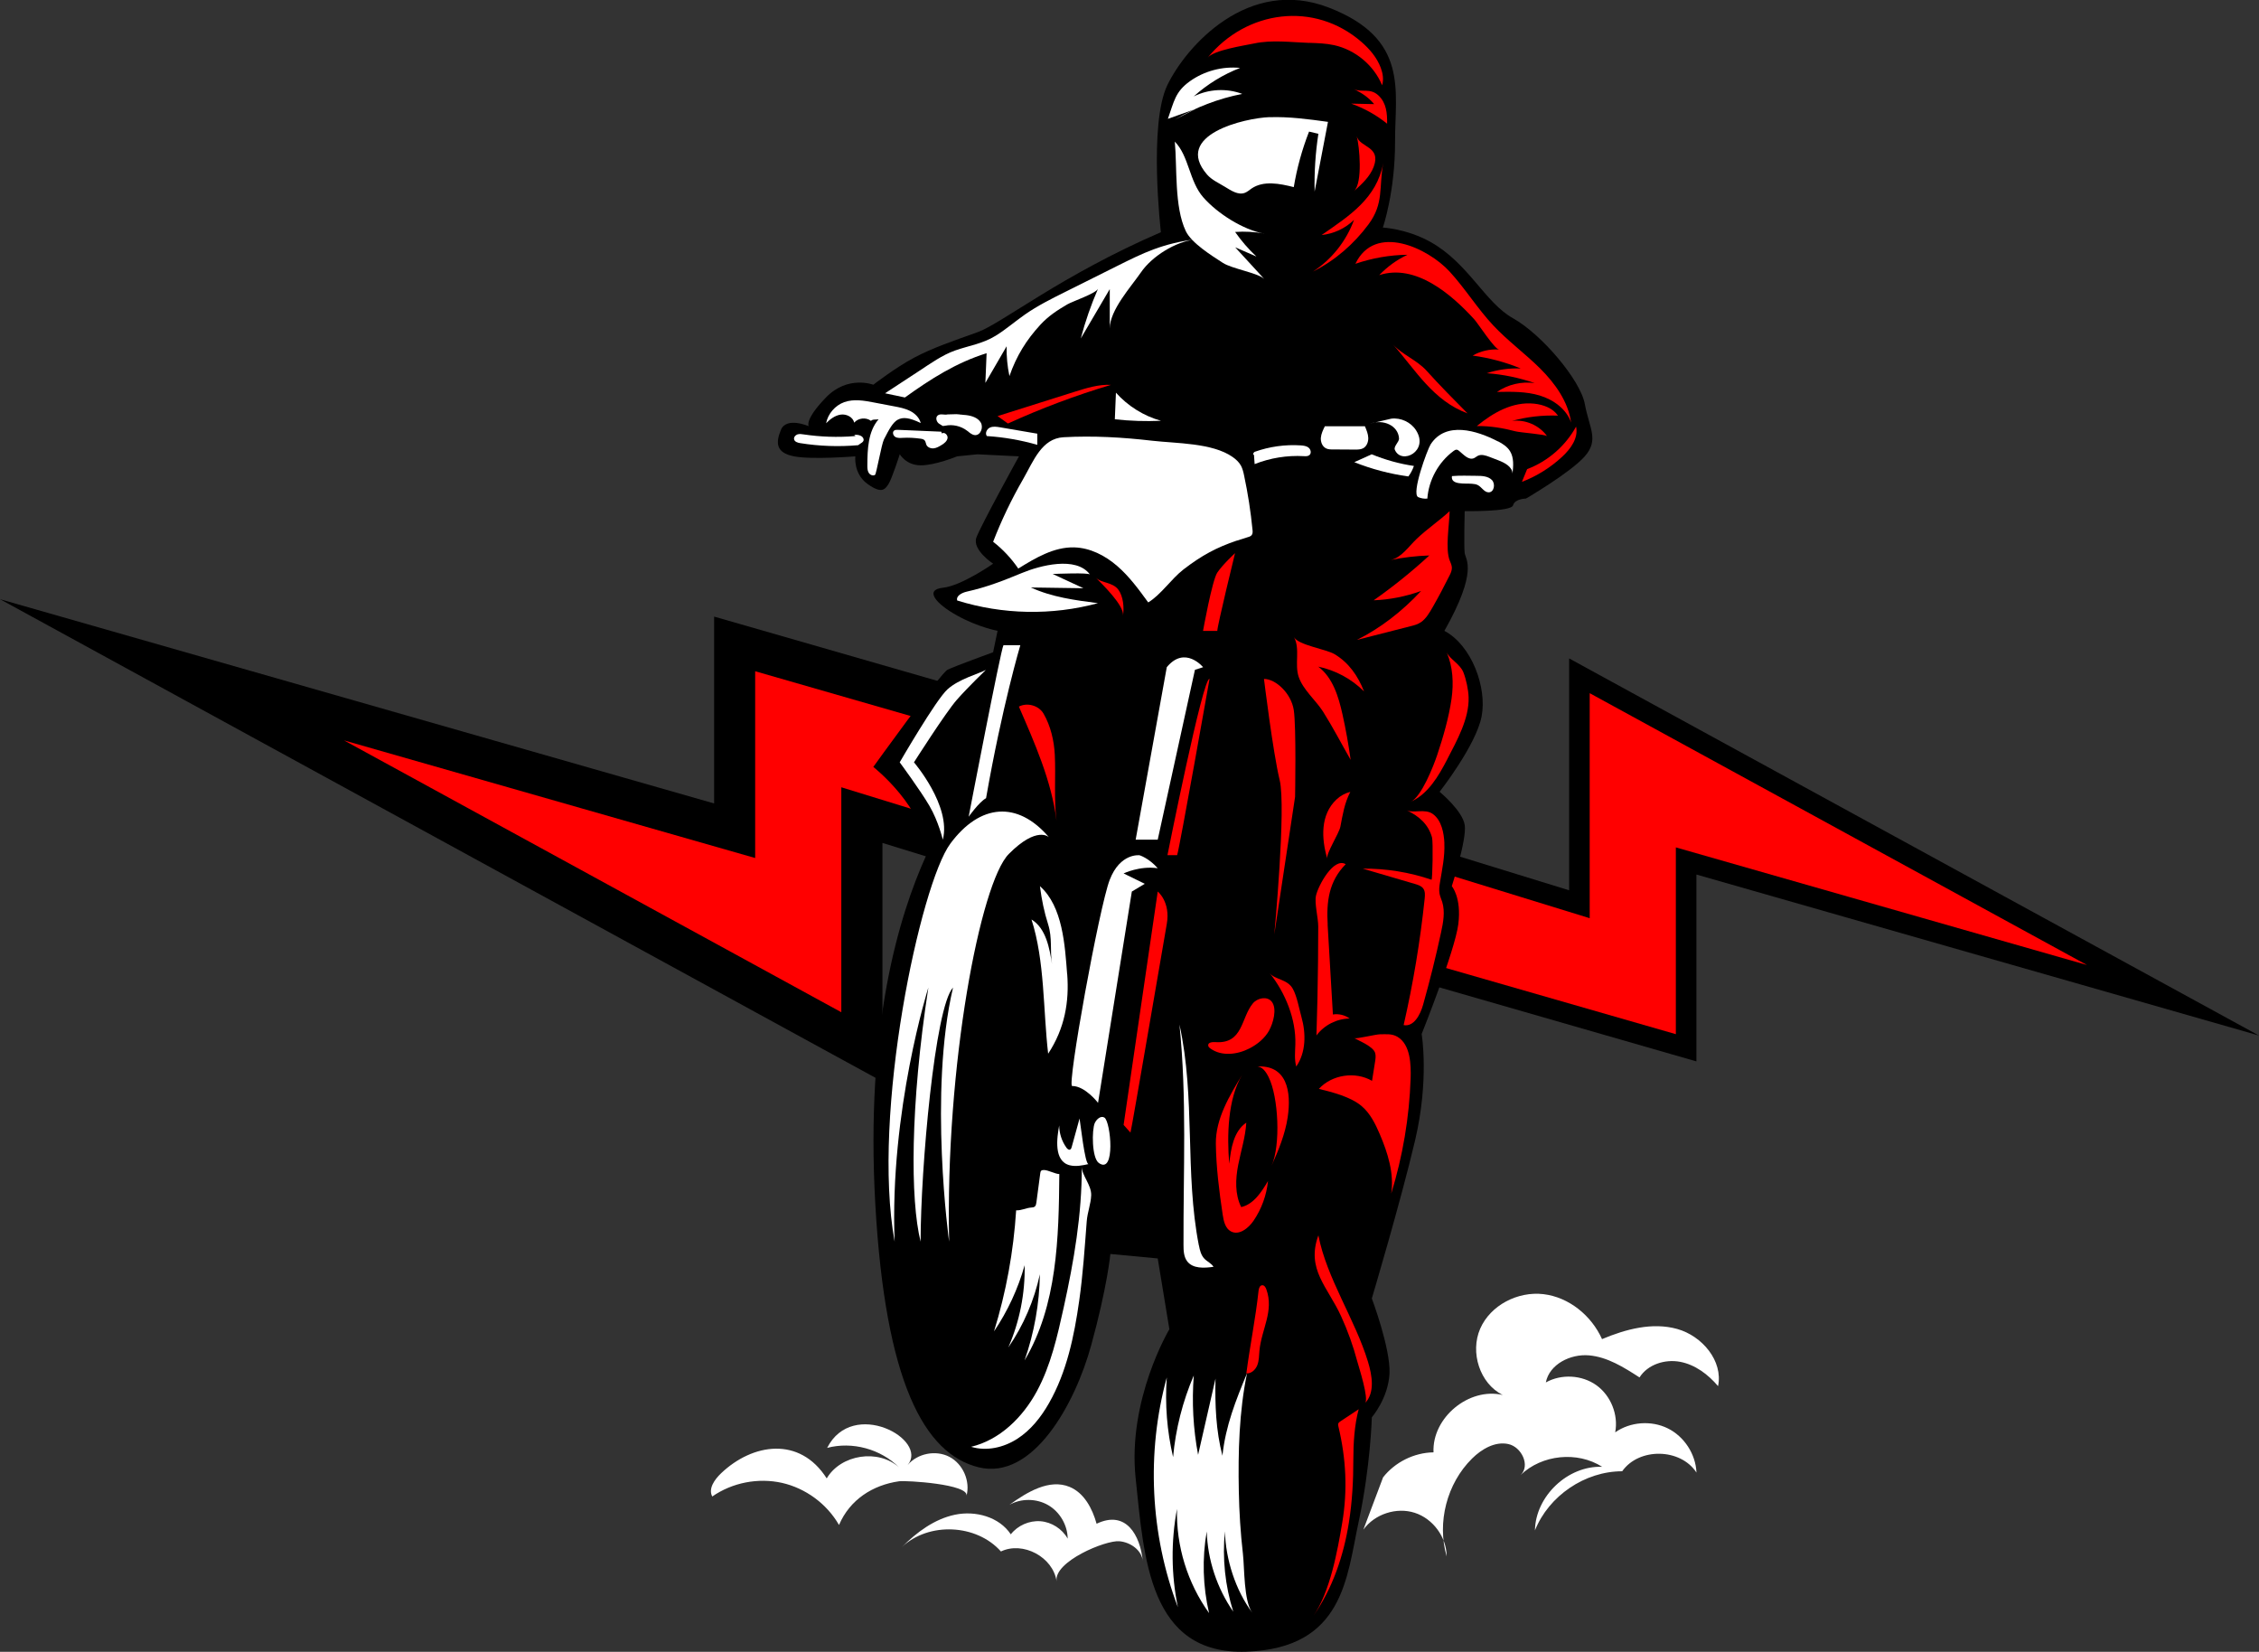 <svg xmlns="http://www.w3.org/2000/svg" id="Layer_2" data-name="Layer 2" viewBox="0 0 329.62 240.99"><rect x="0" y="0" width="329.62" height="240.99" fill="#333333" stroke="none"/><defs><style>      .cls-1, .cls-2, .cls-3 {        stroke-width: 0px;      }      .cls-2 {        fill: red;      }      .cls-3 {        fill: #fff;      }    </style></defs><g id="OBJECTS"><g><g><polygon class="cls-1" points="25.1 97.72 107.19 121.21 107.19 93.95 182.66 115.67 182.66 136.45 125.76 118.92 125.76 152.74 25.1 97.72"></polygon><path class="cls-1" d="M110.19,97.93l69.47,20v14.46l-56.9-17.53v32.83l-72.56-39.66,59.99,17.16v-27.25M0,87.42l47.32,25.87,72.56,39.66,8.88,4.85v-34.82l49.14,15.14,7.77,2.39v-27.1l-4.34-1.25-69.47-20-7.66-2.2v27.26l-52.34-14.97L0,87.42h0Z"></path></g><g><polygon class="cls-1" points="173.56 132.01 173.56 114.4 230.46 131.93 230.46 98.6 317.07 145.94 246.03 125.62 246.03 152.88 173.56 132.01"></polygon><path class="cls-1" d="M231.96,101.13l72.56,39.66-59.99-17.16v27.25l-69.47-20v-14.46l56.9,17.53v-32.83M228.96,96.07v33.82l-53.02-16.34-3.88-1.2v20.78l2.17.62,69.47,20,3.83,1.1v-27.26l56.17,16.07,25.92,7.42-23.66-12.93-72.56-39.66-4.44-2.43h0Z"></path></g></g><g><polygon class="cls-2" points="179.66 117.93 110.19 97.93 110.19 125.18 50.2 108.02 122.76 147.68 122.76 114.86 179.66 132.39 179.66 117.93"></polygon><polygon class="cls-2" points="175.06 130.89 244.53 150.88 244.53 123.63 304.52 140.79 231.96 101.13 231.96 133.96 175.06 116.43 175.06 130.89"></polygon></g><g><path class="cls-1" d="M169.41,33.87c-14.63,6.32-23.22,13.32-26.78,14.6-3.57,1.28-6.48,2.25-9.24,3.71-2.75,1.46-5.96,3.95-5.96,3.95,0,0-3.72-1.43-6.9,1.85s-2.53,4.2-2.53,4.2c0,0-3.24-1.42-4.05.53s-.7,3.36,1.92,3.87c2.62.51,8.94,0,8.94,0,0,0-.32,2.52,1.78,4.03,2.11,1.51,2.56.76,3.06,0,.5-.76,1.64-4.34,1.64-4.34,0,0,.91,1.61,3.05,1.62,2.13.01,5.31-1.31,5.31-1.31l2.98-.3,6.05.3s-5.56,10.07-6.21,11.85c-.65,1.78,2.44,3.81,2.44,3.81,0,0-4.59,3.22-7.32,3.51-2.73.29-1.08,2.31,2.06,4.05s5.91,2.23,5.91,2.23l-.65,3.13s-5.66,2.06-6.65,2.55c-.98.48-10.83,14.18-10.83,14.18,0,0,7.71,6.05,7.74,12.86-4.05,8.94-8.91,24.98-7.45,50.91,1.46,25.93,7.13,36.46,15.07,38.41s14.09-9.24,16.44-17.83c2.36-8.59,2.79-13.29,2.79-13.29l6.91.65,1.7,10.33s-6.14,10.26-4.92,21.76,1.9,25.77,16.14,25.28c14.25-.49,14.65-10.86,16.4-18.96,1.74-8.1,1.92-15.23,1.92-15.23,0,0,2.41-2.78,2.58-6.41.16-3.64-2.58-10.93-2.58-10.93,0,0,4.2-14.09,6.3-23.01,2.11-8.92.97-15.57.97-15.57,0,0,4.86-12.14,5.35-16.03.49-3.89-.95-5.54-.95-5.54,0,0,2.19-6.79,1.89-8.89-.29-2.1-3.67-4.88-3.67-4.88,0,0,5.32-6.78,6.13-11,.81-4.21-1.45-10.37-5.43-12.48,4.94-8.75,3.1-10.38,2.96-11.35-.13-.97,0-6.12,0-6.12,0,0,6.8.13,7.06-.85.26-.97,1.88-.98,1.88-.98,0,0,6.48-3.77,8.59-6.17,2.11-2.41.65-4.08,0-7.62-.65-3.54-6.36-10.22-10.47-12.51-4.11-2.29-6.5-8.05-12.09-11.16-3.42-1.9-6.91-2.08-6.91-2.08,0,0,1.8-5.19,1.78-12.56-.02-7.37,2.08-14.99-9.66-19.53-11.75-4.54-20.78,5.58-23.56,11.3-2.77,5.72-.95,21.44-.95,21.44Z"></path><path class="cls-3" d="M153.04,122.13c-4.54-5.3-10.02-4.92-14.37.95-4.35,5.86-11.54,39.34-8.13,58.07-.76-19.1,4.92-37.07,4.92-37.07-2.65,17.21-2.65,31.02-1.13,37.07,0-10.59,2.08-34.23,4.73-37.07-3.59,15.32-.57,37.07-.57,37.07-.57-25.72,4.57-52.38,8.7-56.55,4.13-4.17,5.86-2.46,5.86-2.46Z"></path><path class="cls-3" d="M154.57,171.3c-.08,9.33-.3,19.16-5.07,27.17,1.41-4.03,2.17-8.29,2.23-12.56-.82,3.81-2.39,7.46-4.6,10.67,1.64-3.76,2.46-7.88,2.38-11.99-.96,3.43-2.48,6.7-4.47,9.65,1.77-5.73,2.85-11.67,3.23-17.66.8.04,1.45-.36,2.24-.41.17-.01.35-.03.48-.14.16-.13.2-.36.23-.57.19-1.43.38-2.87.57-4.3.02-.13.04-.27.14-.36.1-.09.26-.1.4-.1.61,0,1.63.58,2.24.59Z"></path><path class="cls-3" d="M151.91,85.73c2.06.03,4.12.06,6.18.09-1.5-.69-3-1.39-4.49-2.08.54-.02,5.22-.22,5.44.08-2.01-2.74-7.36-1.29-9.91-.23-2.76,1.14-5.13,2.07-8.08,2.73-.69.16-1.58.61-1.38,1.29,6.63,2.07,13.84,2.21,20.54.39-3.34-.43-6.73-.88-9.79-2.29.5,0,.99.01,1.49.02Z"></path><path class="cls-2" d="M163.86,89.82c.23-1.45-3.07-4.63-3.97-5.54.79.8,2.46.63,3.29,1.75.72.97.87,2.62.68,3.79Z"></path><path class="cls-3" d="M180.47,78.88c.51-.17,1.04-.34,1.6-.51.22-.06.45-.14.58-.32.15-.21.14-.49.11-.74-.26-2.67-.67-5.32-1.23-7.94-.1-.49-.22-.98-.45-1.42-.29-.53-.75-.95-1.24-1.29-2.95-2.06-8.23-1.96-11.72-2.36-4.29-.5-8.62-.75-12.94-.51-3.19.18-4.37,3.46-5.89,6.11-1.69,2.93-3.16,5.99-4.38,9.14,1.42,1.1,2.66,2.43,3.67,3.91,2.51-1.55,5.2-3.16,8.15-3.09,2.33.06,4.53,1.19,6.29,2.72,1.76,1.52,3.15,3.43,4.52,5.31,1.84-1.1,3.38-3.45,5.17-4.83,2.67-2.05,4.83-3.2,7.76-4.19Z"></path><path class="cls-3" d="M130.99,61.23c-.74.43-1.27,1.43-2.01,2.88-.35.68-1.11,5.05-1.3,5.17-.31.2-.75,0-.93-.32-.19-.32-.19-.7-.19-1.07.01-2.36.1-4.94,1.64-6.72-.38.09-.85-.05-1.11.23-.72-.55-1.86-.43-2.45.26-.18-.82-1.14-1.29-1.97-1.17-.83.12-1.54.66-2.13,1.26.27-1.39,1.32-2.6,2.65-3.08,1.38-.49,2.89-.23,4.33.05l2.94.56c.8.15,1.61.31,2.33.67.72.37,1.36.98,1.56,1.77-1.64-.79-2.6-.91-3.35-.48Z"></path><path class="cls-3" d="M125.23,64.95c-2.82.25-5.68.15-8.47-.3-.37-.06-.81-.19-.89-.56-.07-.3.19-.61.48-.71.3-.1.62-.05.93,0,2.44.36,4.92.45,7.38.25.49-.04-.34-.15.16-.19.49-.03,1.1.16,1.19.64.08.43-.45.58-.78.86Z"></path><path class="cls-3" d="M137.34,62.98c-2.1-.09-4.21-.18-6.31-.27-.2,0-.42-.01-.57.11-.29.23-.14.73.17.92s.71.16,1.07.14c.87-.05,1.75,0,2.61.12.23.03.47.08.62.26.14.17.15.42.24.63.17.38.64.56,1.06.52.42-.04.79-.26,1.15-.48.39-.24.8-.55.88-1,.08-.45-.45-.96-.82-.69"></path><path class="cls-3" d="M138.28,60.46c-.48.12-1.06-.16-1.45.15-.4.32-.17,1.03.28,1.26.46.23.3.34.8.24,1.1-.23,2.3.04,3.2.73.35.27.7.61,1.14.64.83.06,1.28-1.12.86-1.83-.42-.71-1.31-.99-2.14-1.09-1.33-.15-2.68,0-4.01.17,1.13.17,2.45-.28,3.59-.33"></path><path class="cls-3" d="M151.35,63.27c-1.81-.31-3.62-.62-5.44-.93-.49-.08-1.02-.17-1.48.05-.45.21-.74.84-.43,1.23,2.49.16,4.96.59,7.36,1.28v-1.63Z"></path><path class="cls-3" d="M129.15,57.37c1.66-1.09,3.32-2.17,4.98-3.26,1.6-1.05,3.38-2.32,5.19-2.96,2.06-.73,4.03-.98,5.95-2.16,1.5-.92,2.83-2.09,4.28-3.1,1.85-1.29,3.87-2.3,5.88-3.3,2.56-1.28,5.13-2.56,7.69-3.84,1.71-.85,3.42-1.71,5.21-2.37,1.94-.72,3.97-1.21,6.03-1.45-2.86.34-6.27,2.46-7.88,4.81-1.46,2.12-4.55,5.5-4.55,8.19v-5.75c-1.4,2.4-2.82,4.8-4.23,7.2.65-2.48,1.5-4.91,2.52-7.26-.3.69-3.72,1.84-4.49,2.29-1.49.87-2.77,1.72-3.91,2.95-2.07,2.25-3.51,4.57-4.53,7.51-.3-1.43-.44-2.89-.41-4.35-1.03,1.78-2.07,3.56-3.1,5.34.06-1.44.12-2.89.18-4.33-4.43,1.38-8.17,3.76-11.92,6.46l-2.89-.61Z"></path><path class="cls-2" d="M211.51,39.61c2.29,2.49,4.07,5.41,6.38,7.87,2.11,2.25,4.63,4.09,6.83,6.27,2.19,2.18,4.1,4.84,4.53,7.9-.69-1.98-2.58-3.34-4.59-3.95-2-.6-4.14-.56-6.23-.52,1.59-1.09,3.59-1.56,5.5-1.29-2.26-.78-4.61-1.27-6.99-1.44,1.59-.52,3.28-.76,4.95-.69-2.24-.93-4.61-1.56-7.01-1.88,1.16-.67,2.52-.98,3.86-.88-.66-.05-3.07-3.81-3.64-4.43-3.31-3.62-8.53-8.15-13.85-6.43,1.18-1.23,2.58-2.25,4.12-2.97-2.58.03-5.16.48-7.6,1.32,2.87-6,10.62-2.27,13.74,1.12Z"></path><path class="cls-3" d="M218.57,64.4c-3.1-1.61-7.61-2.98-9.82.43-.47.73-2.87,7.23-1.81,7.7.42.18.88.26,1.33.21.2-2.72,1.63-5.32,3.82-6.94.13-.1.28-.2.45-.19.14,0,.26.09.37.18.66.54,1.37,1.38,2.15,1.06.21-.09.37-.25.57-.35.53-.26,1.16-.05,1.71.16.43.17.86.34,1.3.5.93.36,2.02.93,2.06,1.93.12-1.11.22-2.32-.37-3.27-.4-.65-1.08-1.09-1.76-1.44Z"></path><path class="cls-2" d="M225.73,63.63c-.18-.25-3.91-.52-4.59-.7-1.87-.49-3.71-.8-5.65-.77,2.36-1.94,5.2-3.59,8.35-3.27,1.34.14,2.73.64,3.49,1.75-2.26-.09-4.54.17-6.72.77,1.94-.25,3.99.63,5.13,2.22Z"></path><path class="cls-3" d="M156.44,158.44c-.78,0,3.95-26.1,5.48-30.07s4.36-3.59,4.36-3.59c0,0,1.32.38,2.65,1.89-2.65-.38-4.98.76-4.98.76l3.09,1.51-1.89,1.13-4.93,30.83s-1.88-2.46-3.77-2.46Z"></path><path class="cls-2" d="M164.95,165.25c.19-.57,4.73-27.24,5.3-30.45.57-3.22-1.32-4.73-1.32-4.73l-4.98,34.05,1.01,1.13Z"></path><path class="cls-3" d="M165.71,122.5l4.54-25.16c2.65-3.22,5.3,0,5.3,0l-1.19.38-5.43,24.78h-3.22Z"></path><path class="cls-2" d="M171.76,124.76c.38-1.13,4.73-25.71,4.73-25.71-.95-.38-6.14,25.71-6.14,25.71h1.41Z"></path><path class="cls-3" d="M146.42,94.13c-.38.57-5.08,25.03-5.08,25.03,0,0,1.51-2.14,2.54-2.71,2.35-13.43,5-22.32,5-22.32h-2.46Z"></path><path class="cls-3" d="M143.87,97.73c-1.05.57-3.94,1.32-5.62,2.84-1.68,1.51-6.97,10.65-6.97,10.65,0,0,3.03,4.1,4.35,6.37,1.32,2.27,1.94,4.92,1.94,4.92,1.27-4.92-4.21-11.29-4.21-11.29,0,0,4.61-7.25,6.27-9.14,1.67-1.89,4.23-4.35,4.23-4.35Z"></path><path class="cls-2" d="M184.43,99.05c1.7,0,3.97,2.08,4.35,4.54s.19,12.67.19,12.67l-3.03,20.05s1.75-18.54.78-22.51c-.97-3.97-2.29-14.76-2.29-14.76Z"></path><path class="cls-2" d="M177.62,92.05c0-.76,2.59-11.35,2.59-11.35,0,0-1.84,1.7-2.59,2.84-.76,1.13-2.08,8.51-2.08,8.51h2.08Z"></path><path class="cls-3" d="M183.07,67.71c2.27-.9,4.74-1.3,7.18-1.16.28.02.6.03.82-.16.31-.27.2-.81-.12-1.07-.31-.26-.75-.31-1.15-.34-2.26-.15-4.56.17-6.7.93-.22.08-.36.5-.13.43l.1,1.37Z"></path><path class="cls-3" d="M193.32,62.18c-.27.54-.54,1.1-.59,1.7-.04.6.21,1.26.75,1.53.31.16.68.16,1.03.16,1.07,0,2.14.01,3.21.02.41,0,.84,0,1.2-.2.51-.29.75-.92.73-1.51-.02-.59-.26-1.14-.49-1.69h-5.83Z"></path><path class="cls-3" d="M200.01,61.79c1.78-.64,4.01.25,4.13,2.18.03.51-.83,1.15-.61,1.66.98,2.25,5.04.17,3.08-2.87-.75-1.17-2.21-1.85-3.6-1.68l-3.01.7Z"></path><path class="cls-3" d="M197.61,67.43c2.53,1.01,5.19,1.71,7.89,2.08.35-.46.62-.98.81-1.53-2.11-.31-4.18-.89-6.16-1.7l-2.54,1.15Z"></path><path class="cls-3" d="M215.44,69.42c.79,0,1.68.04,2.24.6.56.56.34,1.81-.46,1.81-.66,0-1.02-.78-1.61-1.07-.25-.13-.54-.15-.83-.18-.97-.09-3.14.22-2.92-1.12,1.18-.1,2.39-.05,3.58-.04Z"></path><path class="cls-2" d="M222.84,68.44c3.01-1.14,5.59-3.38,7.13-6.2.37,1.65-.78,3.24-2.02,4.39-1.7,1.58-3.71,2.84-5.88,3.67l.76-1.86Z"></path><path class="cls-2" d="M145.55,60.71c3.76-1.19,7.52-2.37,11.28-3.56,1.72-.54,3.48-1.09,5.28-1-5.14,1.53-10.16,3.42-15.04,5.64l-1.52-1.09Z"></path><path class="cls-3" d="M162.83,57.29c1.74,1.95,4.06,3.4,6.58,4.1-2.25.1-4.5.03-6.74-.22l.16-3.88Z"></path><path class="cls-2" d="M211.56,81.83c.13.32.28.65.29,1.01,0,.4-.16.77-.33,1.1-.79,1.59-1.61,3.14-2.47,4.64-.48.84-.99,1.69-1.68,2.17-.48.34-1.02.48-1.55.61-2.61.67-5.22,1.33-7.83,2,3.37-1.68,6.54-4.1,9.37-7.14-2.26.81-4.59,1.27-6.92,1.36,2.79-1.96,5.51-4.14,8.12-6.54-1.9.06-3.8.28-5.68.67,1.58-.32,2.6-1.91,3.83-3.09,1.53-1.46,3.25-2.6,4.81-4.04-.03,1.97-.67,5.52.03,7.24Z"></path><path class="cls-2" d="M211.18,110.77c-1.28,2.47-2.8,5.07-5.34,6.21,1.57-.71,3.34-5.26,3.86-6.81.87-2.6,1.71-5.48,2.1-8.21.32-2.28.21-4.68-.71-6.79.42.98,1.95,1.68,2.44,2.92.4,1.02.73,2.53.76,3.64.1,3.12-1.72,6.34-3.11,9.03Z"></path><path class="cls-2" d="M210.76,123.04c-.07-1.51-.41-3.37-1.7-4.29-1.14-.81-2.82-.07-3.78-.52,1.82.86,3.14,2.06,3.67,3.94.18.62.07,6.23-.07,6.18-3.22-1.1-6.63-1.65-10.04-1.62,2.55.75,5.09,1.49,7.64,2.24.44.13.92.28,1.19.66.3.41.26.97.21,1.47-.65,6.21-1.68,12.38-3.07,18.46,1.49.28,2.43-1.51,2.84-2.97.98-3.49,1.86-7.01,2.62-10.55.32-1.47.61-3.02.17-4.45-.13-.4-.31-.79-.39-1.2-.1-.54-.03-1.09.06-1.63.31-1.9.73-3.8.64-5.73Z"></path><path class="cls-2" d="M205.83,157.32c-.19,5.7-1.15,11.37-2.83,16.82.44-2.95-.5-5.93-1.67-8.67-.64-1.5-1.39-3.02-2.63-4.08-1.58-1.36-4.27-2.04-6.26-2.53,1.91-2.08,5.31-2.59,7.76-1.17.15-.93.3-1.85.44-2.78.07-.42.13-.86.02-1.27-.27-.95-2.26-1.75-3.06-2.18.27.15,3.16-.56,3.74-.56.94,0,1.73-.12,2.56.36,1.94,1.13,1.99,4.15,1.93,6.08Z"></path><path class="cls-2" d="M193.73,134.91c-.2-3.37.16-6.33,2.63-8.83-1.77-1.05-4.02,3.13-4.34,4.6-.24,1.11.33,3.22.33,4.48,0,1.72-.01,3.43-.03,5.15-.04,3.59-.11,7.17-.23,10.76,1.12-1.51,2.96-2.45,4.84-2.47-.69-.51-1.59-.73-2.44-.59-.26-4.37-.51-8.73-.77-13.1Z"></path><path class="cls-2" d="M197.03,115.53c-.87,1.7-1.1,3.28-1.45,5.08-.2,1.01-2.12,3.93-1.91,4.67-.87-2.94-1.03-6.41,1.34-8.64.56-.53,1.26-.92,2.02-1.11Z"></path><path class="cls-2" d="M185.18,150.34c.57-1.01,1.22-3.18.37-4.22-.66-.81-2.06-.54-2.73.26-1.76,2.1-1.41,5.93-5.45,5.66-.45-.03-1.1.02-1.08.47,0,.2.17.35.34.47,1.62,1.16,3.91.89,5.68-.02,1.17-.6,2.23-1.47,2.88-2.62Z"></path><path class="cls-2" d="M189.9,148.37c.68,2.41.67,5.17-.76,7.23-.29-1.05-.16-2.16-.13-3.24.11-3.67-1.46-7.51-3.73-10.37.75.95,2.57.84,3.36,2.27.61,1.09.92,2.9,1.26,4.11Z"></path><path class="cls-2" d="M179.36,169.74c-.33-3.99-.24-9.41,1.89-12.93-1.83,3.02-3.89,6.41-3.84,10.06.04,3.38.49,6.99,1,10.36.14.92.37,1.98,1.19,2.42,1.18.64,2.55-.44,3.31-1.55,1.17-1.72,1.9-3.73,2.11-5.8-.95,1.61-2.08,3.38-3.91,3.81-.94-1.87-.84-4.1-.44-6.15.4-2.06,1.06-4.07,1.18-6.17-1.84,1.25-2.24,3.74-2.48,5.95Z"></path><path class="cls-2" d="M187.89,163.01c.57-3.78-.11-7.71-4.55-7.41.83-.06,1.4.8,1.77,1.55,1.44,2.88,1.78,9.92.43,12.92,1.02-2.27,1.98-4.6,2.35-7.06Z"></path><path class="cls-2" d="M199.61,198.68c.61,2.02,1.03,4.49-.43,6.03.6-.63-.9-5.23-1.13-6.08-.6-2.26-1.39-4.47-2.36-6.59-1.96-4.3-5.13-6.85-3.32-11.81,1.22,6.3,5.36,12.25,7.24,18.45Z"></path><path class="cls-3" d="M182.72,235.28c-2.45-3.3-3.87-7.75-3.99-11.86-.39,3.93.03,7.94,1.22,11.71-2.37-3.42-3.74-7.54-3.87-11.7-.69,3.94-.57,8.01.34,11.91-3.15-4.38-4.82-9.8-4.68-15.19-.89,4.72-.85,9.62.13,14.33-4.04-10.63-4.62-22.55-1.62-33.52-.28,3.89.03,7.82.92,11.62.37-4.1,1.4-8.13,3.02-11.91-.3,3.87-.09,7.77.63,11.58.85-3.71,1.69-7.41,2.54-11.12-.09,3.78.06,7.6,1.01,11.25.46-4.36,1.93-8.02,3.59-12.03-1.16,5.61-1.31,11.49-1.2,17.2.06,3.05.25,6.1.6,9.14.24,2.09.11,6.89,1.36,8.59Z"></path><path class="cls-2" d="M196.82,222.15c-.77,4.84-2.38,9.6-5.19,13.61,2.44-3.48,3.53-9.48,4.22-13.6.8-4.77.56-9.36-.56-14.05-.03-.14-.07-.29-.01-.43.05-.14.19-.23.31-.32.89-.59,1.78-1.17,2.66-1.76-.62,2.3-.78,4.94-.78,7.32,0,3.08-.16,6.17-.65,9.21Z"></path><path class="cls-2" d="M183.77,197.06c.3-3.14,2.15-5.78,1.01-8.95-.1-.28-.29-.61-.59-.6-.36,0-.52.46-.55.82-.44,4.08-1.25,7.97-1.78,12.04.71.06,1.34-.53,1.6-1.2s.25-1.4.31-2.11Z"></path><path class="cls-3" d="M174.93,181.7c-2.08-10.63-.47-21.51-2.83-32.22,1.1,10.75.55,21.37.59,32.12,0,.84.03,1.74.53,2.41.83,1.1,2.48,1.01,3.85.81-.31-.51-.92-.75-1.33-1.18-.49-.51-.67-1.24-.8-1.94Z"></path><path class="cls-3" d="M157.47,189.78c-.73,5.17-1.82,10.39-4.4,14.92-1.16,2.04-2.66,3.95-4.64,5.22-1.98,1.27-4.48,1.85-6.73,1.16,4.19-1,7.53-4.3,9.58-8.08,2.05-3.78,3-8.05,3.93-12.25,1.5-6.81,2.65-13.52,2.64-20.52,0,1.28,1.42,2.65,1.37,4.16-.05,1.26-.55,2.49-.65,3.78-.3,3.89-.55,7.75-1.1,11.61Z"></path><path class="cls-3" d="M159.76,163.82c.25-.55.88-1.09,1.39-.77.93.58,1.66,8.38-.82,6.62-1.02-.73-1.04-4.8-.58-5.85Z"></path><path class="cls-3" d="M157.52,163.16c.11.53.78,6.79,1.32,6.67-.9.2-1.84.4-2.74.18-2.39-.59-1.88-4.01-1.55-5.81.01,1.15.38,2.29,1.05,3.23.13.18.33.37.53.29.15-.06.21-.23.25-.39.38-1.39.77-2.78,1.15-4.17Z"></path><path class="cls-3" d="M155.72,142.12c.31,4.01-.35,7.92-2.78,11.61-.74-6.37-.48-13.52-2.43-19.58,2.13,1.3,2.63,4.21,2.99,6.48-.31-1.94.07-3.78-.56-5.76-.59-1.87-.94-3.58-1.2-5.58,3.34,2.95,3.65,8.69,3.97,12.82Z"></path><path class="cls-2" d="M191.07,6.25c1.21.04,2.42.08,3.6.34,3.09.68,5.79,2.93,7,5.85.25-.82.11-1.72-.19-2.53-.55-1.49-1.62-2.75-2.82-3.79-6.88-5.99-16.8-4.64-22.44,2.29.9-1.1,5.29-1.76,6.78-2.07,2.61-.56,5.41-.17,8.06-.08Z"></path><path class="cls-2" d="M202.39,18.04c-1.56-1.26-3.34-2.25-5.23-2.92,1.12.02,2.23.04,3.35.07-.8-.96-1.85-1.68-2.99-2.19,1.23.55,2.4-.22,3.63.94,1.15,1.09,1.27,2.58,1.25,4.1Z"></path><path class="cls-3" d="M171.42,17.46c3.03-1.8,6.37-3.08,9.84-3.76-2.28-.86-4.91-.72-7.08.37,1.98-1.78,4.29-3.2,6.77-4.16-2.56-.26-5.21.44-7.31,1.93-2.18,1.55-2.33,2.98-3.23,5.5,1.34-.48,2.67-.96,4.01-1.43"></path><path class="cls-3" d="M185.22,17.09c-3.55.13-14.11,2.56-9.09,8.38.69.79,1.69,1.22,2.58,1.77.91.55,1.95,1.27,2.94.89.36-.14.64-.4.96-.62,1.75-1.2,4.11-.73,6.17-.21.46-2.77,1.21-5.49,2.23-8.1.45.11.91.21,1.36.32-.43,2.79-.61,5.61-.55,8.43.65-3.39,1.3-6.78,1.95-10.17-2.84-.39-5.69-.78-8.55-.68Z"></path><path class="cls-2" d="M200.45,24.31c-.54,1.46-1.74,2.55-2.89,3.58,1.32-1.18.8-6.59.41-8,.45,1.65,3.58,1.43,2.48,4.42Z"></path><path class="cls-3" d="M184.42,34.08c-3.08-.58-6.76-2.93-8.82-5.26-2.09-2.36-2.09-6.03-4.18-8.16.36,3.86-.09,9.47,1.6,13.05.83,1.76,3.81,3.6,5.41,4.64,1.33.87,5.24,1.49,6.06,2.37l-4.26-4.64c1.03.45,2.06.9,3.1,1.35-1.16-1.08-2.2-2.29-3.11-3.59,1.41-.1,2.83-.02,4.22.23Z"></path><path class="cls-2" d="M191.56,39.63c3.21-1.6,5.99-4.02,8.12-6.89,2.29-3.08,1.49-5.43,2.16-8.95-.98,5.17-4.93,7.68-9,10.5,1.77-.18,3.46-.97,4.73-2.21-1.12,3.08-3.26,5.78-6.02,7.56Z"></path><path class="cls-2" d="M214.15,60.32c-5.04-1.88-7.51-6.23-10.89-10.06,1.24,1.41,3.51,2.29,4.88,3.81,1.93,2.14,3.97,4.2,6,6.25Z"></path><path class="cls-2" d="M199.02,100.86c-1.81-1.81-4.16-3.08-6.67-3.6,2.13,1.6,2.96,4.37,3.54,6.97.49,2.19.88,4.41,1.19,6.63-1.34-2.34-2.59-4.76-4.03-7.04-1.06-1.66-2.91-3.18-3.55-5.06-.63-1.86.24-4.07-.68-5.8.62,1.17,4.69,1.74,5.93,2.49,2.06,1.24,3.39,3.15,4.28,5.41Z"></path><path class="cls-2" d="M153.91,110.11c.16,3.21-.15,6.44.25,9.62-.73-5.83-3.19-11.33-5.49-16.64,1.22-.64,2.91-.16,3.6,1.03,1.03,1.77,1.54,3.97,1.64,5.99Z"></path></g><path class="cls-3" d="M201.79,215.56c1.75-2.24,4.54-3.63,7.38-3.67-.23-5.06,5.17-9.53,10.1-8.37-3.36-1.67-4.79-6.23-3.29-9.67,1.5-3.44,5.5-5.48,9.23-5.04,3.73.44,7.01,3.13,8.55,6.56,3.47-1.46,7.35-2.49,10.97-1.48,3.62,1.01,6.72,4.65,5.96,8.34-1.45-1.71-3.35-3.14-5.55-3.55-2.2-.41-4.71.38-5.91,2.28-2.28-1.47-4.68-2.99-7.38-3.22-2.7-.23-5.77,1.29-6.29,3.95,2.27-1.27,5.27-1.1,7.38.41,2.11,1.52,3.23,4.31,2.74,6.87,2.2-1.54,5.26-1.77,7.67-.58,2.41,1.19,4.08,3.76,4.19,6.45-2.32-3.57-8.39-3.68-10.84-.19-5.44,0-10.71,3.58-12.73,8.63.09-5.01,4.8-9.47,9.81-9.28-3.62-2.31-8.79-1.79-11.89,1.19,1.43-1.38.13-4.09-1.8-4.51s-3.89.72-5.3,2.12c-3.67,3.63-5.14,9.32-3.7,14.27-.01-2.81-1.99-5.5-4.66-6.36-2.67-.86-5.84.18-7.49,2.45l2.86-7.59Z"></path><path class="cls-3" d="M160,222.31c4.3-2.06,6.37,1.65,6.75,5.45-.16-1.61-1.79-2.75-3.4-2.9-2.01-.19-9.6,2.96-9.18,5.83-.52-3.53-4.9-5.87-8.12-4.34-3.57-4.02-10.53-4.33-14.44-.65,2.16-2.16,4.73-4.08,7.73-4.71,2.99-.63,6.46.31,8.15,2.86,1.01-1.29,2.68-2.03,4.32-1.91,1.63.12,3.18,1.11,3.98,2.54-.02-1.97-1.14-3.9-2.85-4.89-1.71-.99-3.94-1.01-5.66-.04,2.6-1.87,5.83-3.84,8.79-2.62,2.13.88,3.32,3.16,3.94,5.38Z"></path><path class="cls-3" d="M122.43,222.47c1.59-3.69,4.91-5.81,8.76-6.36,1.01-.14,10.31.41,9.83,2.15.59-2.16-.5-4.67-2.48-5.71s-4.67-.52-6.11,1.2c3.13-3.72-8.01-9.85-11.74-2.51,3.67-.97,7.82.16,10.5,2.85-3.02-2.74-8.49-1.91-10.56,1.6-3.94-6.19-10.82-5.12-15.41-.75-.94.9-1.91,2.24-1.29,3.39,2.92-2.03,6.69-2.76,10.16-1.99,3.46.78,6.56,3.06,8.33,6.14Z"></path></g></svg>